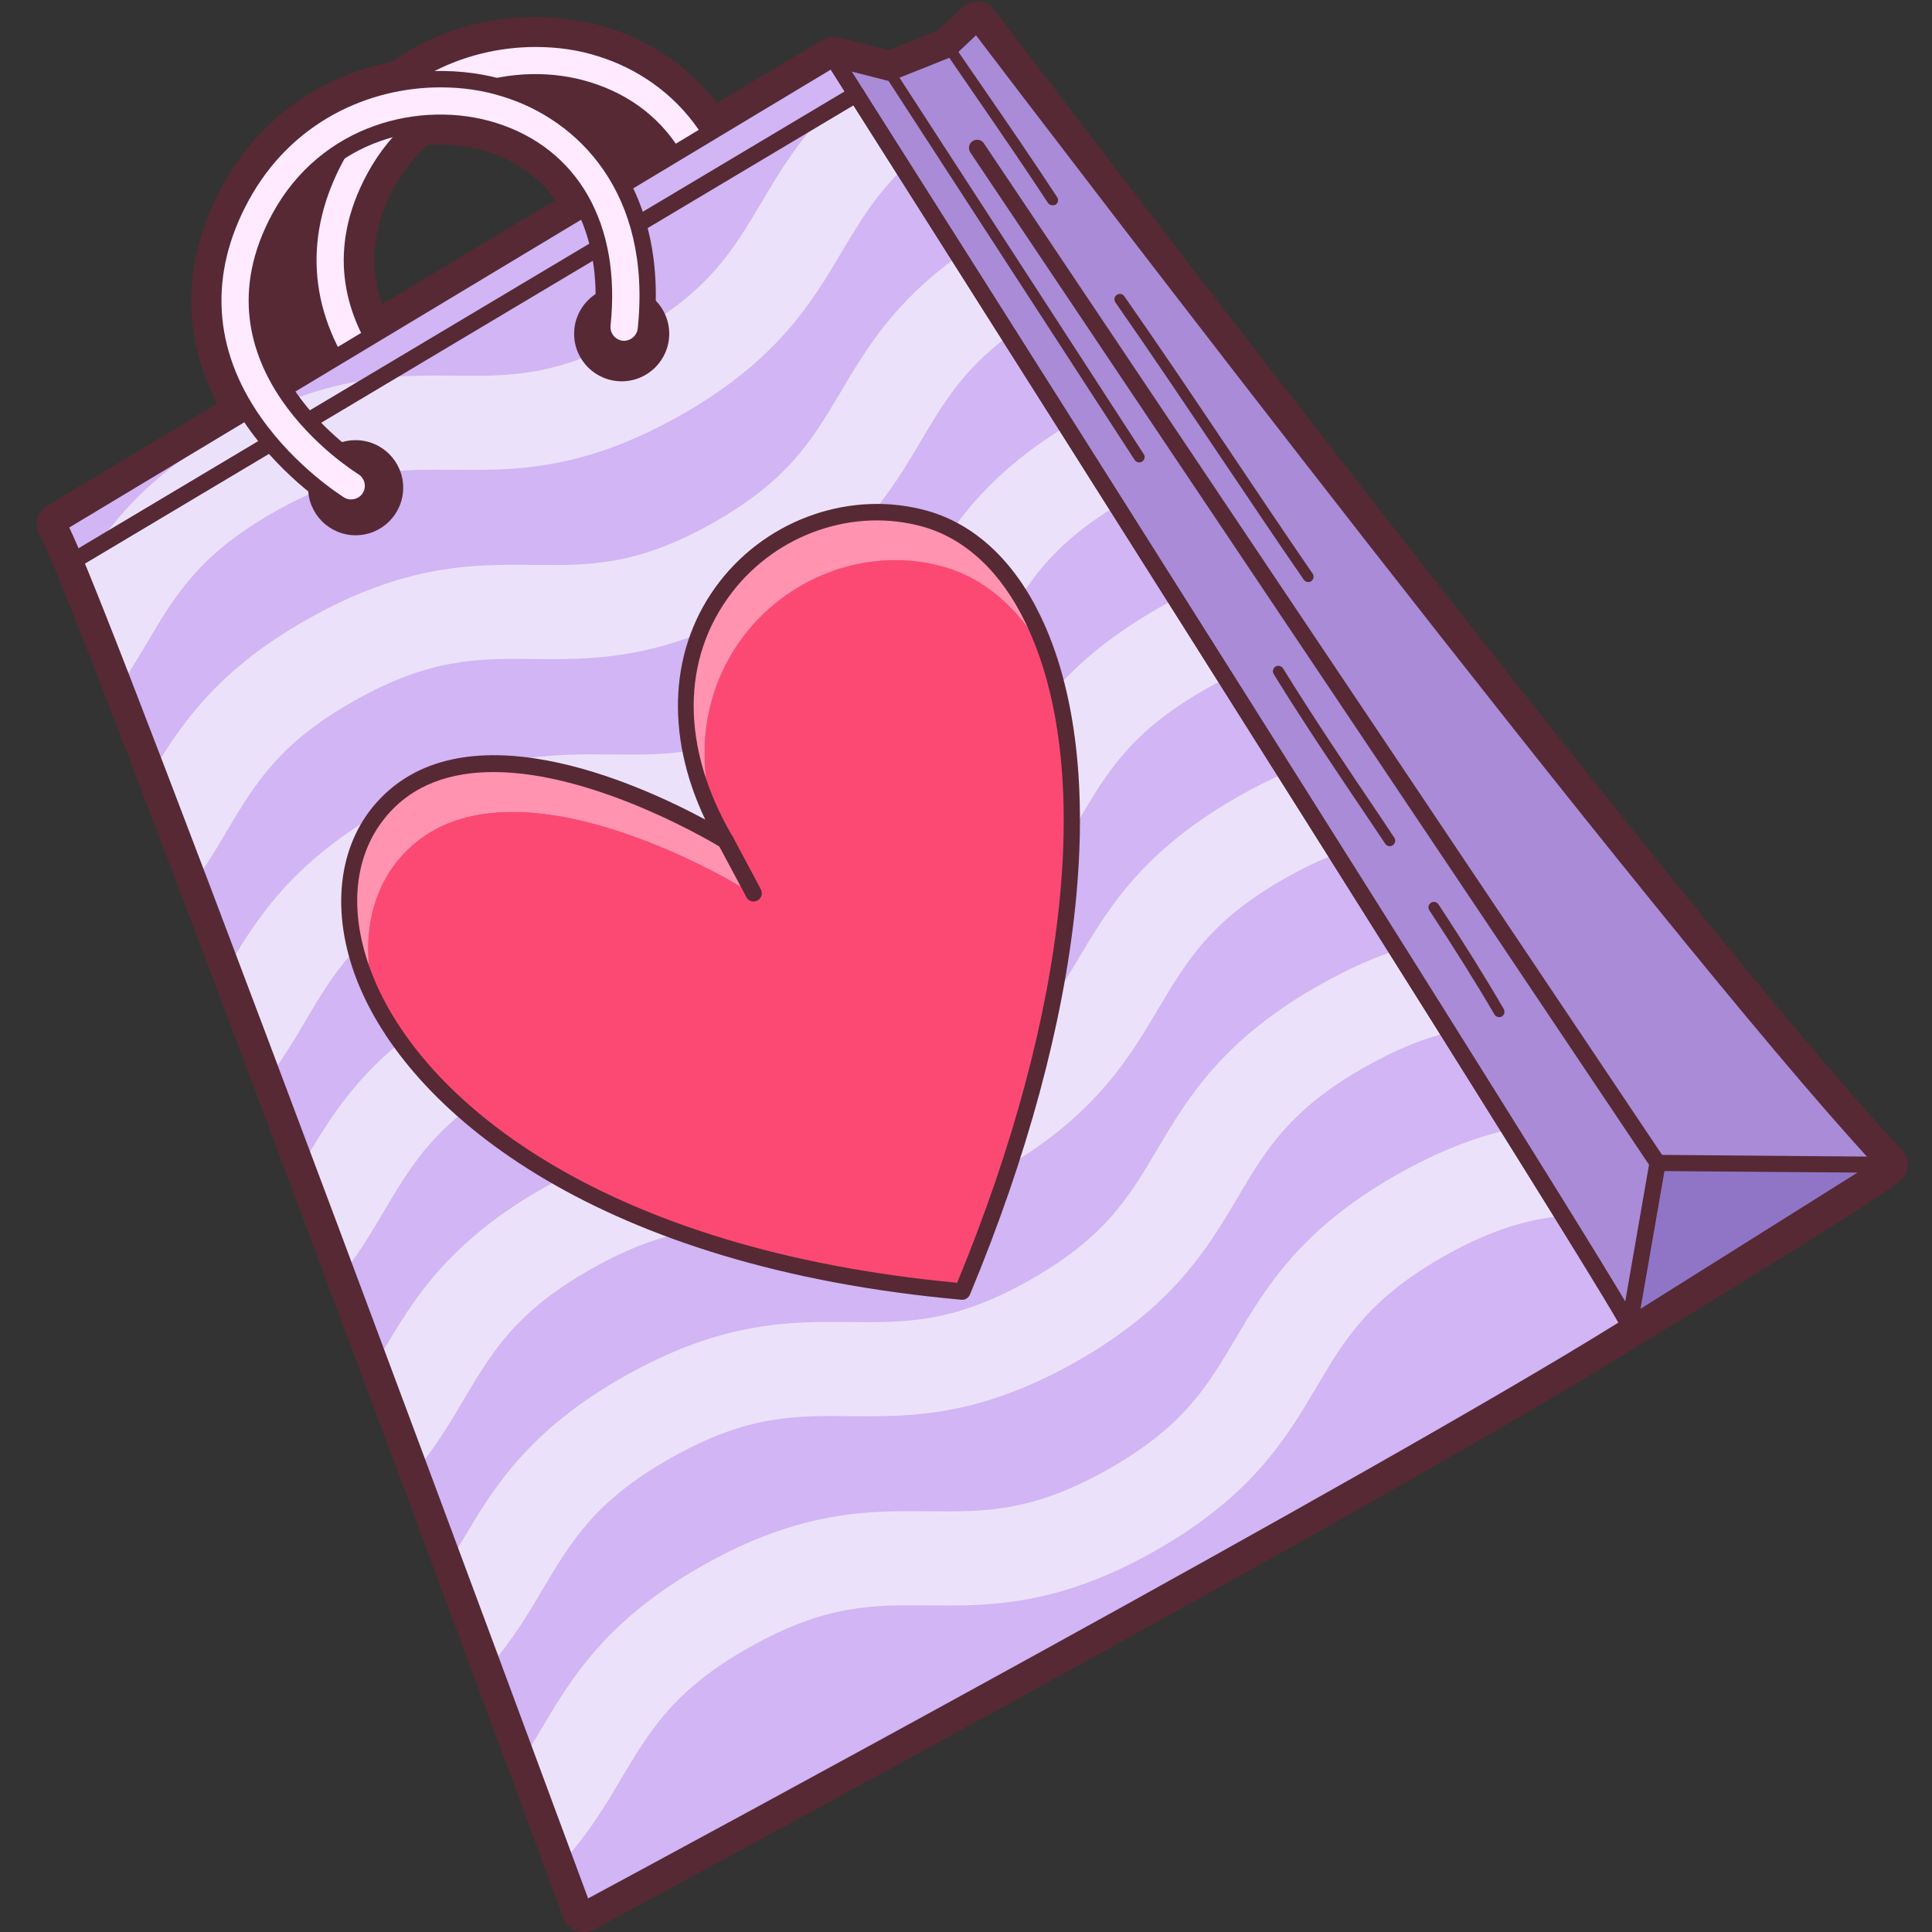 <?xml version="1.0" encoding="utf-8"?>

<svg version="1.1" id="Слой_1" xmlns="http://www.w3.org/2000/svg" xmlns:xlink="http://www.w3.org/1999/xlink" x="0px" y="0px"
	 viewBox="0 0 1024 1024" style="enable-background:new 0 0 1024 1024;" xml:space="preserve">
<rect x="0" y="0" width="1024" height="1024" fill="#333333" stroke="none"/>
<style type="text/css">
	.st0{fill:#562935;}
	.st1{fill:#FFEAFF;}
	.st2{fill:#D1B5F4;}
	.st3{opacity:0.59;}
	.st4{fill:#FFFFFF;}
	.st5{fill:#A98BD8;}
	.st6{fill:#9075C6;}
	.st7{fill:#FF93B0;}
	.st8{fill:#FC4973;}
</style>
<g>
	<path class="st0" d="M1009.7,622.8c0.3-0.6,0.6-1.1,0.8-1.7c0.1-0.2,0.1-0.4,0.2-0.6c0.1-0.5,0.3-1.1,0.3-1.6
		c0-0.1,0.1-0.3,0.1-0.4c0-0.1,0-0.1,0-0.2c0.1-0.7,0.1-1.5,0-2.2c0-0.1,0-0.2,0-0.3c-0.1-0.5-0.2-1-0.3-1.6c0-0.1-0.1-0.2-0.1-0.3
		c-0.1-0.2-0.2-0.4-0.2-0.6c-0.2-0.5-0.4-1-0.7-1.4c-0.1-0.2-0.2-0.4-0.3-0.6c-0.4-0.6-0.8-1.1-1.2-1.6c0,0-0.1-0.1-0.1-0.1
		c0,0,0,0-0.1-0.1c0,0,0,0,0,0C891.9,485.5,530.7,10,527.1,5.3c-2-2.6-5-4.3-8.3-4.5c-0.3,0-0.6,0-1,0c-2.9,0-5.8,1.1-7.9,3.2
		l-12.8,12.1l-26.2,10.5l-26.2-6.7c0,0,0,0,0,0c-0.9-0.2-1.9-0.4-2.9-0.4c-0.8,0-1.7,0.1-2.5,0.3c-0.1,0-0.2,0-0.3,0.1
		c-0.8,0.2-1.5,0.5-2.2,0.8c-0.1,0.1-0.3,0.1-0.4,0.2c-0.2,0.1-0.4,0.2-0.5,0.3L380,54.6c-15.7-20.4-36.9-33.5-58.1-40
		c-12.1-3.7-24.8-5.6-38-5.6c-28.4,0-54.7,8.5-76.4,23.9c-38.3,7.4-70.9,30.9-89.9,66.1c-20.9,38.7-21.6,78-2.4,114.9L25,268.1
		c-3.3,2-5.5,5.6-5.6,9.5c-0.1,2.8,0.8,5.5,2.5,7.7c13.9,24.8,172.7,449.8,276.7,731.2c1.2,3.1,3.6,5.6,6.8,6.8
		c1.3,0.5,2.7,0.7,4.1,0.7c1.9,0,3.8-0.5,5.5-1.4c4.2-2.3,420.9-226.4,554.8-310.3c0,0,0,0,0,0c0,0,0,0,0,0l0,0
		c6.1-3.7,112.8-68.2,136.6-85.7c0.1-0.1,0.2-0.2,0.3-0.3c0.4-0.3,0.8-0.7,1.2-1.1c0.1-0.1,0.3-0.3,0.4-0.4c0.5-0.6,0.9-1.2,1.3-1.8
		C1009.6,623,1009.6,622.9,1009.7,622.8z M208.7,99.6c4.7-8.7,10.7-16.3,17.7-22.7c2.3-0.2,4.6-0.3,6.9-0.3c8.5,0,16.7,1.2,24.4,3.6
		c15.7,4.9,28,13.7,36.6,25.9l-91.8,55.2C196.4,143.9,196,123,208.7,99.6z"/>
	<g>
		<path class="st1" d="M236.5,247.6c-2.1,0-4.2-0.6-6-1.7c-1.1-0.7-26.3-16.3-45.5-43.8c-26.3-37.6-28.6-78.8-6.9-119.1
			c30.7-56.7,93.8-71.8,140.3-57.4c41,12.7,82.1,52.9,74.3,127.5c-0.7,6.4-6.4,11-12.7,10.3c-6.4-0.7-11-6.4-10.3-12.7
			c5.4-51.5-16.3-90-58.1-103c-37.5-11.6-88.4,0.6-113.1,46.3c-42,77.7,40.6,129.9,44.1,132.1c5.4,3.4,7.1,10.5,3.8,15.9
			C244.2,245.7,240.4,247.6,236.5,247.6z"/>
		<path class="st0" d="M236.5,252c-2.9,0-5.8-0.8-8.3-2.4c-1.1-0.7-27.1-16.8-46.8-45c-27.3-39-29.7-81.8-7.1-123.6
			c31.8-58.8,97.2-74.4,145.4-59.5c42.7,13.2,85.4,54.9,77.3,132.1c-0.9,8.7-8.8,15.1-17.5,14.2c-8.7-0.9-15.1-8.8-14.2-17.5
			c5.2-49.3-15.4-86.1-55.1-98.4c-35.8-11.1-84.4,0.6-108,44.3c-40.1,74.1,39.2,124.3,42.6,126.4c7.5,4.6,9.8,14.4,5.2,21.9
			C247.2,249.2,242.1,252,236.5,252z M283.9,24.9c-38.1,0-79.2,18.3-101.9,60.3c-21,38.8-18.7,78.4,6.6,114.5
			c18.7,26.7,43.2,41.9,44.2,42.6c3.3,2,7.9,0.9,9.9-2.4c2.1-3.4,1-7.9-2.4-10c-3.7-2.3-89.6-56.7-45.6-137.9
			c25.9-47.8,79-60.6,118.2-48.4c43.9,13.6,66.8,53.8,61.1,107.6c-0.4,4,2.5,7.5,6.4,8c4,0.4,7.5-2.5,8-6.4
			c7.6-72-31.8-110.7-71.2-122.9C306.8,26.5,295.5,24.9,283.9,24.9z"/>
	</g>
	<path class="st2" d="M863.6,702.5c-135.1,84.7-554.2,309.9-554.2,309.9s-3.6-9.7-9.9-26.8c-5.2-14-12.2-33-20.7-55.7
		c-5.4-14.6-11.4-30.9-17.9-48.3c-6.6-17.7-13.6-36.7-21-56.7c-5.7-15.3-11.6-31.2-17.7-47.5c-7-18.7-14.1-38-21.4-57.5
		c-5.8-15.4-11.6-31-17.5-46.7c-7.2-19.3-14.5-38.8-21.7-58.1c-5.8-15.5-11.6-30.9-17.3-46.1c-7.5-19.9-14.9-39.5-22-58.5
		c-5.9-15.6-11.7-30.8-17.3-45.5c-7.8-20.7-15.3-40.4-22.3-58.7c-6.2-16.2-12-31.3-17.3-45c-9.3-24-17.1-43.8-23-58.1
		c-6.3-15.5-10.3-24.4-11.3-25.2L441.8,31c0,0,3.5,5.6,9.9,15.7c6.4,10,15.6,24.6,27.1,42.7c8.6,13.5,18.5,29.1,29.3,46.3
		c8.4,13.2,17.3,27.3,26.7,42.2c9.7,15.3,19.9,31.4,30.5,48.1c8.7,13.7,17.6,27.8,26.6,42.2c10.2,16.1,20.6,32.6,31.1,49.2
		c8.9,14,17.8,28.2,26.7,42.3c10.6,16.7,21.1,33.5,31.6,50.1c9.1,14.4,18.1,28.7,27,42.8c10.9,17.4,21.7,34.4,32,50.9
		c9.5,15.1,18.7,29.8,27.6,43.9c11.4,18.2,22.2,35.5,32.1,51.4c10.6,16.9,20.2,32.4,28.5,45.8C849,677.5,862,698.9,863.6,702.5z"/>
	<g class="st3">
		<g>
			<path class="st4" d="M478.8,89.3c-14.7,14-23.1,28.2-32.4,43.8c-16.2,27.3-34.5,58.2-86.4,87.4s-87.8,28.8-119.5,28.5
				c-29.1-0.3-54.3-0.6-94.5,22c-40.2,22.6-53,44.3-67.9,69.4c-4,6.8-8.2,13.8-12.9,20.9c-9.3-24-17.1-43.8-23-58.1
				c15-24.2,34.8-50.6,79.3-75.6c51.9-29.2,87.8-28.8,119.5-28.5c29.2,0.3,54.3,0.6,94.5-22.1c40.2-22.6,53-44.3,67.9-69.4
				c11.4-19.2,23.8-40.2,48.2-61.1C458.1,56.7,467.3,71.3,478.8,89.3z"/>
		</g>
		<g>
			<path class="st4" d="M534.8,177.8c-24.1,17.9-34.7,35.6-46.5,55.6c-16.2,27.3-34.5,58.2-86.3,87.4
				c-51.9,29.2-87.8,28.8-119.5,28.5c-29.1-0.3-54.3-0.6-94.5,22c-40.2,22.6-53,44.3-67.9,69.4c-4.6,7.8-9.4,15.9-15.2,24.2
				c-7.8-20.7-15.3-40.4-22.3-58.7c15.2-25,34.7-52.3,80.9-78.3c51.9-29.2,87.8-28.8,119.5-28.5c29.2,0.3,54.3,0.6,94.6-22.1
				c40.2-22.6,53-44.3,67.9-69.4c13.4-22.7,28.3-47.8,62.7-72.4C516.5,148.8,525.4,162.9,534.8,177.8z"/>
		</g>
		<g>
			<path class="st4" d="M591.9,268c-35.4,21.3-47.6,42-61.7,65.7c-16.2,27.3-34.5,58.2-86.4,87.4c-51.9,29.2-87.8,28.8-119.5,28.5
				c-29.1-0.3-54.3-0.6-94.5,22.1c-40.2,22.6-53.1,44.3-67.9,69.4c-5.3,9-10.9,18.3-17.8,27.9c-7.5-19.9-14.9-39.5-22-58.5
				c15.5-26,34.7-54.9,83.2-82.2c51.9-29.2,87.8-28.8,119.5-28.4c29.2,0.3,54.3,0.6,94.5-22.1c40.2-22.6,53.1-44.3,67.9-69.4
				c15.3-25.8,32.4-54.7,77.9-82.5C573.9,239.5,582.8,253.6,591.9,268z"/>
		</g>
		<g>
			<path class="st4" d="M649.7,359.5c-3.1,1.6-6.3,3.3-9.7,5.2c-40.2,22.6-53,44.3-67.9,69.4c-16.2,27.3-34.5,58.2-86.4,87.4
				c-51.9,29.2-87.8,28.8-119.5,28.5c-29.1-0.3-54.3-0.6-94.5,22.1c-40.2,22.6-53,44.3-67.9,69.4c-6,10.2-12.4,20.9-20.6,31.8
				c-7.2-19.3-14.5-38.8-21.7-58.1c16-27.1,34.5-57.7,85.8-86.5c51.9-29.2,87.8-28.8,119.5-28.5c29.2,0.3,54.3,0.6,94.5-22
				c40.2-22.6,53-44.3,67.9-69.4c16.2-27.3,34.5-58.2,86.4-87.4c2.5-1.4,5-2.7,7.4-4C631.9,331.2,640.8,345.4,649.7,359.5z"/>
		</g>
		<g>
			<path class="st4" d="M708.3,452.5c-8.1,3.1-16.8,7.2-26.3,12.5c-40.2,22.6-53,44.3-67.9,69.4c-16.2,27.3-34.5,58.2-86.4,87.4
				c-51.9,29.2-87.8,28.8-119.5,28.5c-29.1-0.3-54.3-0.6-94.5,22.1c-40.2,22.6-53,44.3-67.9,69.4c-6.7,11.4-13.9,23.4-23.7,35.7
				c-7-18.7-14.1-38-21.4-57.5c0.7-1.2,1.4-2.4,2.1-3.6c16.2-27.3,34.5-58.2,86.4-87.4C341,599.6,377,600,408.7,600.3
				c29.2,0.3,54.3,0.6,94.5-22c40.2-22.6,53-44.3,67.9-69.4c16.2-27.3,34.5-58.2,86.4-87.4c8.3-4.7,16.3-8.6,23.8-11.9
				C690.4,424.1,699.5,438.4,708.3,452.5z"/>
		</g>
		<g>
			<path class="st4" d="M767.9,547.2c-13,3.1-27.2,8.6-44,18.1c-40.2,22.6-53.1,44.3-67.9,69.4c-16.2,27.3-34.5,58.2-86.3,87.4
				c-51.9,29.2-87.8,28.8-119.5,28.5c-29.1-0.3-54.3-0.6-94.5,22.1c-40.2,22.6-53,44.3-67.9,69.4c-7.4,12.6-15.4,25.9-26.8,39.5
				c-6.6-17.7-13.6-36.7-21-56.7c1.7-2.8,3.3-5.5,5-8.3c16.2-27.3,34.5-58.2,86.4-87.4c51.9-29.2,87.8-28.8,119.5-28.5
				c29.2,0.3,54.3,0.6,94.5-22c40.2-22.6,53.1-44.3,67.9-69.4c16.2-27.3,34.5-58.2,86.4-87.4c14.9-8.4,28.4-14.3,40.9-18.5
				C749.9,518.5,759.1,533.2,767.9,547.2z"/>
		</g>
		<g>
			<path class="st4" d="M828.6,644.4c-18.1,1.8-37.5,6.9-62.8,21.2c-40.2,22.6-53.1,44.3-67.9,69.4c-16.2,27.3-34.5,58.2-86.4,87.4
				c-51.9,29.2-87.8,28.8-119.5,28.5c-29.1-0.3-54.3-0.6-94.6,22.1c-40.2,22.6-53,44.3-67.9,69.3c-8.1,13.8-16.8,28.4-30.1,43.3
				c-5.2-14-12.2-33-20.7-55.7c2.7-4.3,5.2-8.6,7.9-13c16.2-27.3,34.5-58.2,86.3-87.4c51.9-29.2,87.8-28.8,119.5-28.5
				c29.2,0.3,54.3,0.6,94.5-22c40.2-22.6,53.1-44.3,67.9-69.4c16.2-27.3,34.5-58.2,86.3-87.4c22.2-12.5,41.5-19.6,58.7-23.5
				C810.6,615.5,820.2,631,828.6,644.4z"/>
		</g>
	</g>
	<path class="st5" d="M999.5,617.3c-23.9,17.5-135.9,85.2-135.9,85.2C854.1,680.7,441.8,31,441.8,31l29.8,7.6l31.8-12.7l14.4-13.6
		C517.8,12.3,881.8,491.7,999.5,617.3z"/>
	<path class="st0" d="M309.4,1016.8c-0.5,0-1-0.1-1.5-0.3c-1.2-0.4-2.1-1.4-2.5-2.6C232.1,815.9,40,299.4,27.8,281.1
		c-0.8-0.8-1.3-2-1.2-3.2c0.1-1.5,0.8-2.8,2.1-3.6L439.6,27.2c2-1.2,4.6-0.6,5.9,1.4C462.3,55.2,858,678.9,867.6,700.8
		c0.9,2,0.2,4.3-1.7,5.4c-133.7,83.8-550.3,307.8-554.5,310C310.8,1016.6,310.1,1016.8,309.4,1016.8z M36.7,279.6
		c7.5,15.4,33.7,79.9,141.1,366.6c61.6,164.5,122.9,330.3,133.9,360c44.8-24.1,416.8-224.8,546.1-305.2
		c-24.5-43.4-279.4-446.5-417.5-664.1L36.7,279.6z M28.4,281.6C28.4,281.6,28.4,281.6,28.4,281.6C28.4,281.6,28.4,281.6,28.4,281.6z
		"/>
	<path class="st0" d="M863.6,706.9c-0.4,0-0.9-0.1-1.3-0.2c-1.2-0.4-2.2-1.3-2.7-2.4c-7.5-17-279-446.4-421.5-671
		c-1-1.5-0.9-3.4,0.2-4.9c1-1.4,2.9-2.1,4.6-1.7l28.5,7.3L501,22.1l13.8-13c0.9-0.8,2.1-1.3,3.3-1.2c1.2,0.1,2.4,0.7,3.1,1.7
		c3.6,4.8,365.2,480.7,481.4,604.7c0.8,0.9,1.3,2.1,1.2,3.4c-0.1,1.2-0.8,2.4-1.8,3.1c-23.7,17.4-131.6,82.7-136.2,85.4
		C865.2,706.7,864.4,706.9,863.6,706.9z M451.3,37.9c50.4,79.5,381.8,602.2,413.9,658.6c18.9-11.5,101.1-61.4,127.7-79.8
		C878.8,493.2,551.8,64.1,517.3,18.7L506.4,29c-0.4,0.4-0.9,0.7-1.4,0.9l-31.8,12.7c-0.9,0.3-1.8,0.4-2.7,0.2L451.3,37.9z"/>
	<polygon class="st6" points="863.6,702.5 878.6,616.3 999.5,617.3 	"/>
	<path class="st0" d="M863.6,706.9c-0.8,0-1.7-0.2-2.4-0.7c-1.4-1-2.2-2.7-1.9-4.3l15-86.2c0.4-2.1,2.2-3.6,4.3-3.6l120.9,1
		c1.9,0,3.6,1.3,4.1,3.2c0.5,1.9-0.2,3.8-1.9,4.9l-135.9,85.2C865.2,706.7,864.4,706.9,863.6,706.9z M882.2,620.7l-12.7,73l115-72.2
		L882.2,620.7z"/>
	<path class="st0" d="M878.6,620.7c-1.4,0-2.8-0.7-3.6-1.9l-360.7-538c-1.3-2-0.8-4.7,1.2-6c2-1.3,4.7-0.8,6,1.2l360.7,538
		c1.3,2,0.8,4.7-1.2,6C880.3,620.4,879.4,620.7,878.6,620.7z"/>
	<path class="st0" d="M693.4,308.5c-0.9,0-1.8-0.4-2.4-1.3c-14.8-21.4-29.5-43.4-43.8-64.6c-18.1-26.9-36.8-54.8-56-82.3
		c-0.9-1.3-0.6-3.1,0.7-4c1.3-0.9,3.1-0.6,4,0.7c19.3,27.6,38,55.5,56.1,82.4c14.2,21.2,29,43.2,43.7,64.6c0.9,1.3,0.6,3.1-0.7,4
		C694.5,308.4,693.9,308.5,693.4,308.5z"/>
	<path class="st0" d="M557.8,108.8c-0.9,0-1.9-0.5-2.4-1.3c-11.8-18-25.5-38-38.8-57.3c-5.3-7.7-10.5-15.3-15.6-22.7
		c-0.9-1.3-0.6-3.1,0.8-4c1.3-0.9,3.1-0.6,4,0.8c5,7.4,10.3,15,15.6,22.7c13.3,19.3,27,39.3,38.9,57.5c0.9,1.3,0.5,3.1-0.8,4
		C558.9,108.7,558.3,108.8,557.8,108.8z"/>
	<path class="st0" d="M794.6,539.1c-1,0-2-0.5-2.5-1.4c-9.8-16.8-20.8-34.3-34.5-55.2c-0.9-1.3-0.5-3.1,0.8-4c1.3-0.9,3.1-0.5,4,0.8
		c13.8,21,24.8,38.6,34.6,55.5c0.8,1.4,0.3,3.2-1,4C795.6,538.9,795.1,539.1,794.6,539.1z"/>
	<path class="st0" d="M736.6,448.5c-0.9,0-1.8-0.4-2.4-1.3l-7.1-10.6c-17.4-25.8-35.4-52.4-52-79.3c-0.8-1.4-0.4-3.1,0.9-4
		c1.4-0.8,3.1-0.4,4,0.9c16.6,26.8,34.5,53.4,51.9,79.1L739,444c0.9,1.3,0.5,3.1-0.8,4C737.7,448.3,737.1,448.5,736.6,448.5z"/>
	<path class="st0" d="M603.8,245.1c-0.9,0-1.9-0.5-2.4-1.3L469.2,40.2c-0.9-1.3-0.5-3.1,0.9-4c1.3-0.9,3.1-0.5,4,0.9l132.1,203.6
		c0.9,1.3,0.5,3.1-0.9,4C604.9,244.9,604.3,245.1,603.8,245.1z"/>
	<circle class="st0" cx="188.5" cy="258.5" r="25.2"/>
	<circle class="st0" cx="329.5" cy="176.9" r="25.2"/>
	<path class="st0" d="M39.6,301.2c-1.5,0-2.9-0.8-3.7-2.1c-1.2-2.1-0.6-4.7,1.5-6l414.2-247c2.1-1.2,4.7-0.6,6,1.5
		c1.2,2.1,0.6,4.7-1.5,6l-414.2,247C41.1,301,40.4,301.2,39.6,301.2z"/>
	<g>
		<path class="st1" d="M186.1,269c-2.1,0-4.2-0.6-6-1.7c-1.1-0.7-26.3-16.3-45.5-43.8c-26.3-37.6-28.6-78.8-6.9-119.1
			C158.4,47.7,221.5,32.6,268,47c41,12.7,82.1,52.9,74.3,127.5c-0.7,6.4-6.4,11-12.7,10.3c-6.4-0.7-11-6.4-10.3-12.7
			c5.4-51.5-16.3-90-58.1-103c-37.5-11.6-88.4,0.6-113.1,46.3c-42,77.7,40.6,129.9,44.1,132.1c5.4,3.4,7.1,10.5,3.8,15.9
			C193.8,267.1,190,269,186.1,269z"/>
		<path class="st0" d="M186.1,273.4c-2.9,0-5.8-0.8-8.3-2.4c-1.1-0.7-27.1-16.8-46.8-45c-27.3-39-29.7-81.8-7.1-123.6
			c31.8-58.8,97.2-74.4,145.4-59.5C312,56.1,354.7,97.7,346.6,175c-0.9,8.7-8.8,15.1-17.5,14.2c-8.7-0.9-15.1-8.8-14.2-17.5
			c5.2-49.3-15.4-86.1-55.1-98.4c-35.8-11.1-84.4,0.6-108,44.3c-40.1,74.1,39.2,124.3,42.6,126.4c7.5,4.6,9.8,14.4,5.2,21.9
			C196.7,270.5,191.7,273.4,186.1,273.4z M233.5,46.3c-38.1,0-79.2,18.3-101.9,60.3c-21,38.8-18.7,78.4,6.6,114.5
			c18.7,26.7,43.2,41.9,44.2,42.6c3.3,2,7.9,0.9,9.9-2.4c2.1-3.4,1-7.9-2.4-10c-3.7-2.3-89.6-56.7-45.6-137.9
			c25.9-47.8,79-60.5,118.2-48.4c43.9,13.6,66.8,53.8,61.1,107.6c-0.4,4,2.5,7.5,6.4,8c3.9,0.4,7.5-2.5,8-6.4
			c7.6-72-31.8-110.7-71.2-122.9C256.3,47.9,245,46.3,233.5,46.3z"/>
	</g>
	<path class="st7" d="M557,352.9c-13.7-28-33.4-46-56.7-52.5c-69.8-19.7-147.6,44.4-122.1,133.5C328.4,332,414.2,253.4,490.5,275
		C520.1,283.4,544,310.3,557,352.9z"/>
	<path class="st7" d="M394.5,471c0,0-129.9-80.7-183.7-15c-15.4,18.8-19.9,45.5-11.8,74.7c-19.7-38.7-17.9-76,1.9-100.1
		c49-59.8,160.9,1.7,180.7,13.2C384.8,452.6,389.1,461.7,394.5,471z"/>
	<path class="st8" d="M510.1,684.5C330.5,668.5,232.9,597.4,199,530.7c-8.1-29.2-3.6-55.9,11.8-74.7c53.8-65.7,183.7,15,183.7,15
		c-5.4-9.2-9.7-18.3-12.9-27.2c2,1.2,3,1.8,3,1.8c-2.3-3.9-4.4-7.8-6.3-11.7c-25.6-89.1,52.2-153.2,122.1-133.5
		c23.3,6.6,42.9,24.6,56.7,52.5C578.8,424,570.7,538.8,510.1,684.5z"/>
	<path class="st0" d="M510.1,688.9c-0.1,0-0.3,0-0.4,0c-191-17.1-290.1-97-319.2-166.1c-15-35.7-12.4-71.2,7-95
		c45.8-56,141.2-12.3,176.3,6.6c-21.6-45.4-19-91.7,7.6-126.1c26.1-33.7,70.4-48.8,110.3-37.5c24.9,7.1,45.6,26.3,59.7,55.5
		c37.9,78.4,23.9,212.9-37.3,359.8C513.4,687.8,511.8,688.9,510.1,688.9z M261.6,409.2c-22.2,0-42.9,6.3-57.4,24.1
		c-17.6,21.5-19.7,52.9-5.7,86.1c27.9,66.4,123.6,143.1,308.8,160.5c59.3-143.5,72.8-274.1,36.3-349.7c-13-27-31.8-44.6-54.3-51
		c-36.5-10.3-77.1,3.5-101.1,34.5c-27.4,35.4-27.4,82.7,0.1,129.7c1,1.7,0.7,3.9-0.7,5.3s-3.6,1.6-5.3,0.6
		C381.4,448.7,316.9,409.2,261.6,409.2z"/>
	<path class="st0" d="M399.4,477.8c-1.6,0-3.1-0.8-3.8-2.3l-14.9-27.9c-1.1-2.1-0.3-4.7,1.8-5.9c2.1-1.1,4.7-0.3,5.9,1.8l14.9,27.9
		c1.1,2.1,0.3,4.7-1.8,5.9C400.8,477.6,400.1,477.8,399.4,477.8z"/>
</g>
</svg>
